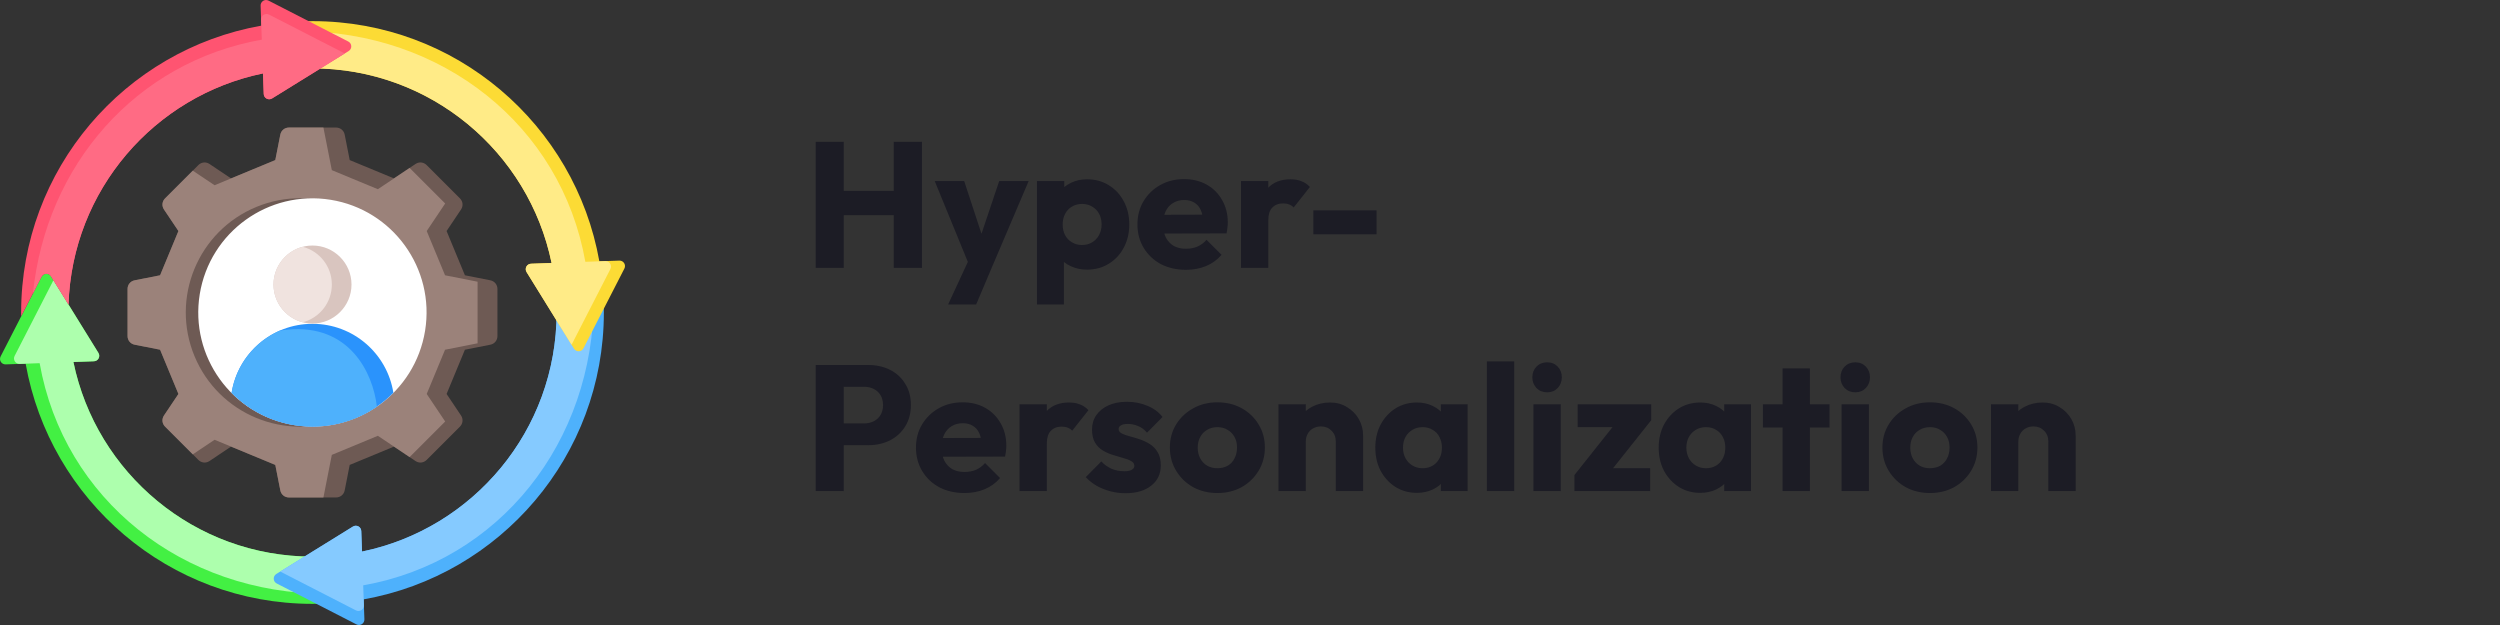 <svg xmlns="http://www.w3.org/2000/svg" width="280" height="70" viewBox="0 0 280 70" fill="none"><rect x="0" y="0" width="280" height="70" fill="#333333" stroke="none"/><g clip-path="url(#clip0_505_4155)"><path fill-rule="evenodd" clip-rule="evenodd" d="M8.222 40.544C10.785 52.986 21.799 62.342 35 62.342C35.894 62.342 36.778 62.298 37.65 62.214L37.873 67.504C36.926 67.588 35.968 67.632 35 67.632C18.934 67.632 5.583 56.021 2.873 40.733L0.635 40.812C0.167 40.829 -0.145 40.338 0.069 39.921L4.65 30.991C4.868 30.566 5.464 30.542 5.715 30.948L11.024 39.528C11.272 39.928 10.996 40.445 10.524 40.462L8.222 40.543V40.544Z" fill="#43F043"></path><path fill-rule="evenodd" clip-rule="evenodd" d="M8.222 40.543C10.785 52.986 21.799 62.342 35 62.342C35.894 62.342 36.778 62.298 37.65 62.214L37.83 66.479C37.411 66.495 36.99 66.504 36.568 66.504C20.502 66.504 7.15 55.965 4.44 40.677L2.203 40.757C1.734 40.773 1.422 40.282 1.636 39.865L5.986 31.386L11.024 39.527C11.272 39.928 10.996 40.445 10.524 40.461L8.222 40.543Z" fill="#ADFFAD"></path><path fill-rule="evenodd" clip-rule="evenodd" d="M40.544 61.777C52.986 59.215 62.342 48.201 62.342 35C62.342 34.105 62.298 33.221 62.214 32.349L67.505 32.127C67.588 33.074 67.632 34.031 67.632 35C67.632 51.065 56.021 64.417 40.733 67.126L40.813 69.364C40.829 69.833 40.339 70.145 39.921 69.931L30.991 65.35C30.566 65.132 30.542 64.536 30.949 64.284L39.528 58.976C39.929 58.728 40.445 59.004 40.462 59.475L40.544 61.777Z" fill="#4EB1FC"></path><path fill-rule="evenodd" clip-rule="evenodd" d="M40.544 61.777C52.986 59.215 62.342 48.2 62.342 34.999C62.342 34.105 62.298 33.221 62.214 32.349L66.48 32.17C66.496 32.589 66.504 33.009 66.504 33.432C66.504 49.498 55.965 62.849 40.678 65.559L40.757 67.796C40.773 68.265 40.283 68.577 39.865 68.363L31.386 64.013L39.528 58.976C39.929 58.728 40.445 59.004 40.462 59.475L40.544 61.777Z" fill="#85CAFF"></path><path fill-rule="evenodd" clip-rule="evenodd" d="M61.778 29.456C59.215 17.014 48.201 7.658 35 7.658C34.106 7.658 33.222 7.702 32.35 7.786L32.127 2.495C33.074 2.412 34.032 2.368 35 2.368C51.066 2.368 64.417 13.979 67.127 29.267L69.365 29.188C69.834 29.171 70.145 29.662 69.931 30.079L65.35 39.009C65.132 39.434 64.536 39.458 64.285 39.051L58.977 30.472C58.728 30.071 59.004 29.555 59.476 29.538L61.778 29.456Z" fill="#FCDB35"></path><path fill-rule="evenodd" clip-rule="evenodd" d="M61.778 29.457C59.215 17.014 48.201 7.658 35 7.658C34.106 7.658 33.222 7.702 32.35 7.786L32.17 3.521C32.589 3.504 33.01 3.496 33.433 3.496C49.498 3.496 62.85 14.035 65.56 29.323L67.797 29.243C68.266 29.227 68.578 29.718 68.364 30.135L64.014 38.614L58.976 30.473C58.728 30.072 59.004 29.555 59.476 29.539L61.778 29.457V29.457Z" fill="#FFEB87"></path><path fill-rule="evenodd" clip-rule="evenodd" d="M29.457 8.222C17.294 10.727 8.082 21.308 7.674 34.113L6.689 32.523L5.715 30.948C5.464 30.541 4.868 30.566 4.65 30.991L2.371 35.433C2.369 35.289 2.368 35.144 2.368 35C2.368 18.934 13.979 5.583 29.267 2.873L29.188 0.635C29.171 0.167 29.662 -0.145 30.079 0.069L39.009 4.65C39.434 4.868 39.458 5.464 39.052 5.715L30.473 11.024C30.072 11.272 29.555 10.996 29.538 10.524L29.456 8.222L29.457 8.222Z" fill="#FF5471"></path><path fill-rule="evenodd" clip-rule="evenodd" d="M29.456 8.222C17.294 10.727 8.082 21.308 7.674 34.113L6.689 32.522L5.715 30.948C5.464 30.541 4.868 30.566 4.65 30.991L3.689 32.864C5.171 18.485 15.226 6.939 29.322 4.44L29.243 2.203C29.227 1.734 29.717 1.422 30.135 1.636L38.614 5.986L30.472 11.024C30.071 11.272 29.555 10.996 29.538 10.524L29.456 8.222L29.456 8.222Z" fill="#FF6B84"></path><path fill-rule="evenodd" clip-rule="evenodd" d="M44.124 19.983L46.539 18.364C46.932 18.1 47.444 18.15 47.779 18.485L51.516 22.221C51.85 22.556 51.901 23.069 51.637 23.462L50.018 25.876L52.071 30.833L54.923 31.395C55.387 31.487 55.714 31.885 55.714 32.358V37.643C55.714 38.116 55.388 38.514 54.923 38.605L52.071 39.167L50.018 44.124L51.637 46.539C51.9 46.932 51.85 47.444 51.516 47.779L47.779 51.516C47.444 51.85 46.932 51.901 46.539 51.637L44.124 50.018L39.167 52.071L38.605 54.923C38.514 55.388 38.116 55.715 37.642 55.715H32.358C31.884 55.715 31.487 55.388 31.395 54.923L30.833 52.071L25.876 50.018L23.462 51.637C23.069 51.901 22.556 51.85 22.221 51.516L18.485 47.779C18.15 47.444 18.1 46.932 18.364 46.539L19.983 44.124L17.929 39.167L15.077 38.605C14.613 38.514 14.286 38.116 14.286 37.643V32.358C14.286 31.885 14.613 31.487 15.077 31.395L17.929 30.833L19.983 25.876L18.363 23.462C18.1 23.069 18.15 22.556 18.485 22.221L22.221 18.485C22.556 18.15 23.068 18.1 23.462 18.364L25.876 19.983L30.833 17.929L31.395 15.078C31.487 14.613 31.885 14.286 32.358 14.286H37.643C38.116 14.286 38.514 14.613 38.605 15.078L39.168 17.929L44.125 19.983H44.124Z" fill="#6E5A54"></path><path fill-rule="evenodd" clip-rule="evenodd" d="M44.124 19.983L45.876 18.808L49.86 22.792L47.792 25.876L49.846 30.833L53.489 31.552V38.449L49.846 39.168L47.792 44.124L49.86 47.209L45.876 51.193L42.321 48.809L37.164 50.945L36.223 55.715H32.358C31.884 55.715 31.487 55.388 31.395 54.923L30.833 52.071L24.031 49.254L21.593 50.888L18.485 47.779C18.15 47.444 18.1 46.932 18.363 46.539L19.983 44.124L17.929 39.167L15.077 38.605C14.613 38.514 14.286 38.116 14.286 37.642V32.358C14.286 31.884 14.613 31.487 15.077 31.395L17.929 30.833L19.983 25.876L18.363 23.462C18.1 23.069 18.15 22.556 18.485 22.221L21.593 19.113L24.031 20.747L25.876 19.983L30.833 17.929L31.395 15.078C31.487 14.613 31.884 14.286 32.358 14.286H36.223L37.164 19.056L42.321 21.192L44.124 19.983Z" fill="#9B827A"></path><path d="M38.496 46.807C45.021 44.103 48.117 36.621 45.413 30.096C42.709 23.572 35.227 20.475 28.702 23.179C22.177 25.884 19.081 33.365 21.785 39.89C24.489 46.415 31.971 49.512 38.496 46.807Z" fill="#6E5A54"></path><path d="M47.61 37.042C48.74 30.073 44.006 23.507 37.036 22.377C30.067 21.247 23.501 25.981 22.371 32.951C21.241 39.92 25.975 46.486 32.945 47.616C39.914 48.746 46.48 44.012 47.61 37.042Z" fill="white"></path><path fill-rule="evenodd" clip-rule="evenodd" d="M35 36.267C39.574 36.267 43.365 39.614 44.059 43.993C41.748 46.325 38.543 47.77 35 47.77C31.457 47.77 28.252 46.325 25.94 43.993C26.634 39.614 30.426 36.267 35 36.267L35 36.267Z" fill="#2A93FC"></path><path fill-rule="evenodd" clip-rule="evenodd" d="M42.209 45.538C40.158 46.946 37.675 47.77 35 47.77C31.457 47.77 28.252 46.325 25.94 43.993C26.436 40.865 28.513 38.264 31.326 37.033C31.634 36.982 31.942 36.943 32.246 36.914C39.087 36.286 41.771 41.683 42.209 45.538H42.209Z" fill="#4EB1FC"></path><path fill-rule="evenodd" clip-rule="evenodd" d="M35 36.238C37.406 36.238 39.369 34.275 39.369 31.868C39.369 29.462 37.406 27.499 35 27.499C32.593 27.499 30.631 29.462 30.631 31.868C30.631 34.275 32.593 36.238 35 36.238Z" fill="#D9C5BF"></path><path fill-rule="evenodd" clip-rule="evenodd" d="M33.899 36.097C32.019 35.609 30.631 33.9 30.631 31.868C30.631 29.835 32.019 28.127 33.899 27.639C35.778 28.127 37.166 29.835 37.166 31.868C37.166 33.9 35.778 35.609 33.899 36.097Z" fill="#F0E3DF"></path></g><path d="M91.36 30V15.88H94.5V30H91.36ZM100.1 30V15.88H103.26V30H100.1ZM93.24 24.1V21.38H101.14V24.1H93.24ZM108.689 30.04L104.689 20.28H107.989L110.529 28.02H109.309L111.909 20.28H115.209L111.049 30.04H108.689ZM106.189 34.1L109.109 27.8L111.049 30.04L109.329 34.1H106.189ZM121.739 30.2C121.085 30.2 120.485 30.073 119.939 29.82C119.392 29.567 118.945 29.22 118.599 28.78C118.252 28.327 118.052 27.813 117.999 27.24V23.14C118.052 22.567 118.252 22.047 118.599 21.58C118.945 21.113 119.392 20.747 119.939 20.48C120.485 20.213 121.085 20.08 121.739 20.08C122.659 20.08 123.472 20.3 124.179 20.74C124.899 21.18 125.459 21.78 125.859 22.54C126.272 23.3 126.479 24.167 126.479 25.14C126.479 26.113 126.272 26.98 125.859 27.74C125.459 28.5 124.899 29.1 124.179 29.54C123.472 29.98 122.659 30.2 121.739 30.2ZM116.139 34.1V20.28H119.199V22.78L118.699 25.14L119.159 27.5V34.1H116.139ZM121.179 27.44C121.619 27.44 121.999 27.34 122.319 27.14C122.652 26.94 122.912 26.667 123.099 26.32C123.285 25.973 123.379 25.58 123.379 25.14C123.379 24.687 123.285 24.287 123.099 23.94C122.912 23.593 122.652 23.327 122.319 23.14C121.999 22.94 121.625 22.84 121.199 22.84C120.772 22.84 120.392 22.94 120.059 23.14C119.739 23.327 119.485 23.593 119.299 23.94C119.112 24.287 119.019 24.687 119.019 25.14C119.019 25.58 119.105 25.973 119.279 26.32C119.465 26.667 119.725 26.94 120.059 27.14C120.392 27.34 120.765 27.44 121.179 27.44ZM132.833 30.22C131.78 30.22 130.84 30.007 130.013 29.58C129.2 29.14 128.56 28.533 128.093 27.76C127.626 26.987 127.393 26.113 127.393 25.14C127.393 24.167 127.62 23.3 128.073 22.54C128.54 21.767 129.166 21.16 129.953 20.72C130.74 20.28 131.626 20.06 132.613 20.06C133.573 20.06 134.42 20.267 135.153 20.68C135.886 21.093 136.46 21.667 136.873 22.4C137.3 23.133 137.513 23.973 137.513 24.92C137.513 25.093 137.5 25.28 137.473 25.48C137.46 25.667 137.426 25.887 137.373 26.14L128.993 26.16V24.06L136.073 24.04L134.753 24.92C134.74 24.36 134.653 23.9 134.493 23.54C134.333 23.167 134.093 22.887 133.773 22.7C133.466 22.5 133.086 22.4 132.633 22.4C132.153 22.4 131.733 22.513 131.373 22.74C131.026 22.953 130.753 23.26 130.553 23.66C130.366 24.06 130.273 24.547 130.273 25.12C130.273 25.693 130.373 26.187 130.573 26.6C130.786 27 131.08 27.313 131.453 27.54C131.84 27.753 132.293 27.86 132.813 27.86C133.293 27.86 133.726 27.78 134.113 27.62C134.5 27.447 134.84 27.193 135.133 26.86L136.813 28.54C136.333 29.1 135.753 29.52 135.073 29.8C134.393 30.08 133.646 30.22 132.833 30.22ZM138.99 30V20.28H142.05V30H138.99ZM142.05 24.66L140.77 23.66C141.023 22.527 141.45 21.647 142.05 21.02C142.65 20.393 143.483 20.08 144.55 20.08C145.017 20.08 145.423 20.153 145.77 20.3C146.13 20.433 146.443 20.647 146.71 20.94L144.89 23.24C144.757 23.093 144.59 22.98 144.39 22.9C144.19 22.82 143.963 22.78 143.71 22.78C143.203 22.78 142.797 22.94 142.49 23.26C142.197 23.567 142.05 24.033 142.05 24.66ZM147.096 26.24V23.56H154.176V26.24H147.096ZM93.76 49.86V47.42H96.8C97.187 47.42 97.54 47.34 97.86 47.18C98.18 47.02 98.433 46.787 98.62 46.48C98.807 46.173 98.9 45.8 98.9 45.36C98.9 44.933 98.807 44.567 98.62 44.26C98.433 43.953 98.18 43.72 97.86 43.56C97.54 43.4 97.187 43.32 96.8 43.32H93.76V40.88H97.26C98.153 40.88 98.96 41.06 99.68 41.42C100.4 41.78 100.967 42.3 101.38 42.98C101.807 43.647 102.02 44.44 102.02 45.36C102.02 46.28 101.807 47.08 101.38 47.76C100.967 48.427 100.4 48.947 99.68 49.32C98.96 49.68 98.153 49.86 97.26 49.86H93.76ZM91.36 55V40.88H94.5V55H91.36ZM108.028 55.22C106.975 55.22 106.035 55.007 105.208 54.58C104.395 54.14 103.755 53.533 103.288 52.76C102.822 51.987 102.588 51.113 102.588 50.14C102.588 49.167 102.815 48.3 103.268 47.54C103.735 46.767 104.362 46.16 105.148 45.72C105.935 45.28 106.822 45.06 107.808 45.06C108.768 45.06 109.615 45.267 110.348 45.68C111.082 46.093 111.655 46.667 112.068 47.4C112.495 48.133 112.708 48.973 112.708 49.92C112.708 50.093 112.695 50.28 112.668 50.48C112.655 50.667 112.622 50.887 112.568 51.14L104.188 51.16V49.06L111.268 49.04L109.948 49.92C109.935 49.36 109.848 48.9 109.688 48.54C109.528 48.167 109.288 47.887 108.968 47.7C108.662 47.5 108.282 47.4 107.828 47.4C107.348 47.4 106.928 47.513 106.568 47.74C106.222 47.953 105.948 48.26 105.748 48.66C105.562 49.06 105.468 49.547 105.468 50.12C105.468 50.693 105.568 51.187 105.768 51.6C105.982 52 106.275 52.313 106.648 52.54C107.035 52.753 107.488 52.86 108.008 52.86C108.488 52.86 108.922 52.78 109.308 52.62C109.695 52.447 110.035 52.193 110.328 51.86L112.008 53.54C111.528 54.1 110.948 54.52 110.268 54.8C109.588 55.08 108.842 55.22 108.028 55.22ZM114.185 55V45.28H117.245V55H114.185ZM117.245 49.66L115.965 48.66C116.219 47.527 116.645 46.647 117.245 46.02C117.845 45.393 118.679 45.08 119.745 45.08C120.212 45.08 120.619 45.153 120.965 45.3C121.325 45.433 121.639 45.647 121.905 45.94L120.085 48.24C119.952 48.093 119.785 47.98 119.585 47.9C119.385 47.82 119.159 47.78 118.905 47.78C118.399 47.78 117.992 47.94 117.685 48.26C117.392 48.567 117.245 49.033 117.245 49.66ZM126.046 55.24C125.472 55.24 124.906 55.167 124.346 55.02C123.799 54.873 123.286 54.667 122.806 54.4C122.339 54.12 121.939 53.8 121.606 53.44L123.346 51.68C123.666 52.027 124.046 52.3 124.486 52.5C124.926 52.687 125.406 52.78 125.926 52.78C126.286 52.78 126.559 52.727 126.746 52.62C126.946 52.513 127.046 52.367 127.046 52.18C127.046 51.94 126.926 51.76 126.686 51.64C126.459 51.507 126.166 51.393 125.806 51.3C125.446 51.193 125.066 51.08 124.666 50.96C124.266 50.84 123.886 50.673 123.526 50.46C123.166 50.247 122.872 49.953 122.646 49.58C122.419 49.193 122.306 48.707 122.306 48.12C122.306 47.493 122.466 46.953 122.786 46.5C123.106 46.033 123.559 45.667 124.146 45.4C124.732 45.133 125.419 45 126.206 45C127.032 45 127.792 45.147 128.486 45.44C129.192 45.72 129.766 46.14 130.206 46.7L128.466 48.46C128.159 48.1 127.812 47.847 127.426 47.7C127.052 47.553 126.686 47.48 126.326 47.48C125.979 47.48 125.719 47.533 125.546 47.64C125.372 47.733 125.286 47.873 125.286 48.06C125.286 48.26 125.399 48.42 125.626 48.54C125.852 48.66 126.146 48.767 126.506 48.86C126.866 48.953 127.246 49.067 127.646 49.2C128.046 49.333 128.426 49.513 128.786 49.74C129.146 49.967 129.439 50.273 129.666 50.66C129.892 51.033 130.006 51.527 130.006 52.14C130.006 53.087 129.646 53.84 128.926 54.4C128.219 54.96 127.259 55.24 126.046 55.24ZM136.346 55.22C135.346 55.22 134.439 55 133.626 54.56C132.826 54.107 132.193 53.493 131.726 52.72C131.259 51.947 131.026 51.08 131.026 50.12C131.026 49.16 131.259 48.3 131.726 47.54C132.193 46.78 132.826 46.18 133.626 45.74C134.426 45.287 135.333 45.06 136.346 45.06C137.359 45.06 138.266 45.28 139.066 45.72C139.866 46.16 140.499 46.767 140.966 47.54C141.433 48.3 141.666 49.16 141.666 50.12C141.666 51.08 141.433 51.947 140.966 52.72C140.499 53.493 139.866 54.107 139.066 54.56C138.266 55 137.359 55.22 136.346 55.22ZM136.346 52.44C136.786 52.44 137.173 52.347 137.506 52.16C137.839 51.96 138.093 51.687 138.266 51.34C138.453 50.98 138.546 50.573 138.546 50.12C138.546 49.667 138.453 49.273 138.266 48.94C138.079 48.593 137.819 48.327 137.486 48.14C137.166 47.94 136.786 47.84 136.346 47.84C135.919 47.84 135.539 47.94 135.206 48.14C134.873 48.327 134.613 48.593 134.426 48.94C134.239 49.287 134.146 49.687 134.146 50.14C134.146 50.58 134.239 50.98 134.426 51.34C134.613 51.687 134.873 51.96 135.206 52.16C135.539 52.347 135.919 52.44 136.346 52.44ZM149.609 55V49.46C149.609 48.953 149.449 48.547 149.129 48.24C148.823 47.92 148.429 47.76 147.949 47.76C147.616 47.76 147.323 47.833 147.069 47.98C146.816 48.113 146.616 48.313 146.469 48.58C146.323 48.833 146.249 49.127 146.249 49.46L145.069 48.88C145.069 48.12 145.236 47.453 145.569 46.88C145.903 46.307 146.363 45.867 146.949 45.56C147.549 45.24 148.223 45.08 148.969 45.08C149.689 45.08 150.323 45.253 150.869 45.6C151.429 45.933 151.869 46.38 152.189 46.94C152.509 47.5 152.669 48.113 152.669 48.78V55H149.609ZM143.189 55V45.28H146.249V55H143.189ZM158.695 55.2C157.801 55.2 157.001 54.98 156.295 54.54C155.601 54.1 155.048 53.5 154.635 52.74C154.235 51.98 154.035 51.113 154.035 50.14C154.035 49.167 154.235 48.3 154.635 47.54C155.048 46.78 155.601 46.18 156.295 45.74C157.001 45.3 157.801 45.08 158.695 45.08C159.348 45.08 159.935 45.207 160.455 45.46C160.988 45.713 161.421 46.067 161.755 46.52C162.088 46.96 162.275 47.467 162.315 48.04V52.24C162.275 52.813 162.088 53.327 161.755 53.78C161.435 54.22 161.008 54.567 160.475 54.82C159.941 55.073 159.348 55.2 158.695 55.2ZM159.315 52.44C159.968 52.44 160.495 52.227 160.895 51.8C161.295 51.36 161.495 50.807 161.495 50.14C161.495 49.687 161.401 49.287 161.215 48.94C161.041 48.593 160.788 48.327 160.455 48.14C160.135 47.94 159.761 47.84 159.335 47.84C158.908 47.84 158.528 47.94 158.195 48.14C157.875 48.327 157.615 48.593 157.415 48.94C157.228 49.287 157.135 49.687 157.135 50.14C157.135 50.58 157.228 50.973 157.415 51.32C157.601 51.667 157.861 51.94 158.195 52.14C158.528 52.34 158.901 52.44 159.315 52.44ZM161.375 55V52.38L161.835 50.02L161.375 47.66V45.28H164.375V55H161.375ZM166.529 55V40.48H169.589V55H166.529ZM171.744 55V45.28H174.804V55H171.744ZM173.284 43.94C172.804 43.94 172.404 43.78 172.084 43.46C171.777 43.127 171.624 42.727 171.624 42.26C171.624 41.78 171.777 41.38 172.084 41.06C172.404 40.74 172.804 40.58 173.284 40.58C173.764 40.58 174.157 40.74 174.464 41.06C174.771 41.38 174.924 41.78 174.924 42.26C174.924 42.727 174.771 43.127 174.464 43.46C174.157 43.78 173.764 43.94 173.284 43.94ZM176.339 53.2L181.219 47.06H184.939L180.059 53.2H176.339ZM176.339 55V53.2L178.519 52.44H184.819V55H176.339ZM176.699 47.84V45.28H184.939V47.06L182.779 47.84H176.699ZM190.433 55.2C189.54 55.2 188.74 54.98 188.033 54.54C187.34 54.1 186.786 53.5 186.373 52.74C185.973 51.98 185.773 51.113 185.773 50.14C185.773 49.167 185.973 48.3 186.373 47.54C186.786 46.78 187.34 46.18 188.033 45.74C188.74 45.3 189.54 45.08 190.433 45.08C191.086 45.08 191.673 45.207 192.193 45.46C192.726 45.713 193.16 46.067 193.493 46.52C193.826 46.96 194.013 47.467 194.053 48.04V52.24C194.013 52.813 193.826 53.327 193.493 53.78C193.173 54.22 192.746 54.567 192.213 54.82C191.68 55.073 191.086 55.2 190.433 55.2ZM191.053 52.44C191.706 52.44 192.233 52.227 192.633 51.8C193.033 51.36 193.233 50.807 193.233 50.14C193.233 49.687 193.14 49.287 192.953 48.94C192.78 48.593 192.526 48.327 192.193 48.14C191.873 47.94 191.5 47.84 191.073 47.84C190.646 47.84 190.266 47.94 189.933 48.14C189.613 48.327 189.353 48.593 189.153 48.94C188.966 49.287 188.873 49.687 188.873 50.14C188.873 50.58 188.966 50.973 189.153 51.32C189.34 51.667 189.6 51.94 189.933 52.14C190.266 52.34 190.64 52.44 191.053 52.44ZM193.113 55V52.38L193.573 50.02L193.113 47.66V45.28H196.113V55H193.113ZM199.648 55V41.26H202.708V55H199.648ZM197.448 47.88V45.28H204.908V47.88H197.448ZM206.256 55V45.28H209.316V55H206.256ZM207.796 43.94C207.316 43.94 206.916 43.78 206.596 43.46C206.289 43.127 206.136 42.727 206.136 42.26C206.136 41.78 206.289 41.38 206.596 41.06C206.916 40.74 207.316 40.58 207.796 40.58C208.276 40.58 208.669 40.74 208.976 41.06C209.282 41.38 209.436 41.78 209.436 42.26C209.436 42.727 209.282 43.127 208.976 43.46C208.669 43.78 208.276 43.94 207.796 43.94ZM216.151 55.22C215.151 55.22 214.244 55 213.431 54.56C212.631 54.107 211.997 53.493 211.531 52.72C211.064 51.947 210.831 51.08 210.831 50.12C210.831 49.16 211.064 48.3 211.531 47.54C211.997 46.78 212.631 46.18 213.431 45.74C214.231 45.287 215.137 45.06 216.151 45.06C217.164 45.06 218.071 45.28 218.871 45.72C219.671 46.16 220.304 46.767 220.771 47.54C221.237 48.3 221.471 49.16 221.471 50.12C221.471 51.08 221.237 51.947 220.771 52.72C220.304 53.493 219.671 54.107 218.871 54.56C218.071 55 217.164 55.22 216.151 55.22ZM216.151 52.44C216.591 52.44 216.977 52.347 217.311 52.16C217.644 51.96 217.897 51.687 218.071 51.34C218.257 50.98 218.351 50.573 218.351 50.12C218.351 49.667 218.257 49.273 218.071 48.94C217.884 48.593 217.624 48.327 217.291 48.14C216.971 47.94 216.591 47.84 216.151 47.84C215.724 47.84 215.344 47.94 215.011 48.14C214.677 48.327 214.417 48.593 214.231 48.94C214.044 49.287 213.951 49.687 213.951 50.14C213.951 50.58 214.044 50.98 214.231 51.34C214.417 51.687 214.677 51.96 215.011 52.16C215.344 52.347 215.724 52.44 216.151 52.44ZM229.414 55V49.46C229.414 48.953 229.254 48.547 228.934 48.24C228.627 47.92 228.234 47.76 227.754 47.76C227.421 47.76 227.127 47.833 226.874 47.98C226.621 48.113 226.421 48.313 226.274 48.58C226.127 48.833 226.054 49.127 226.054 49.46L224.874 48.88C224.874 48.12 225.041 47.453 225.374 46.88C225.707 46.307 226.167 45.867 226.754 45.56C227.354 45.24 228.027 45.08 228.774 45.08C229.494 45.08 230.127 45.253 230.674 45.6C231.234 45.933 231.674 46.38 231.994 46.94C232.314 47.5 232.474 48.113 232.474 48.78V55H229.414ZM222.994 55V45.28H226.054V55H222.994Z" fill="#1C1C25"></path><defs><clipPath id="clip0_505_4155"><rect width="70" height="70" fill="white"></rect></clipPath></defs></svg>